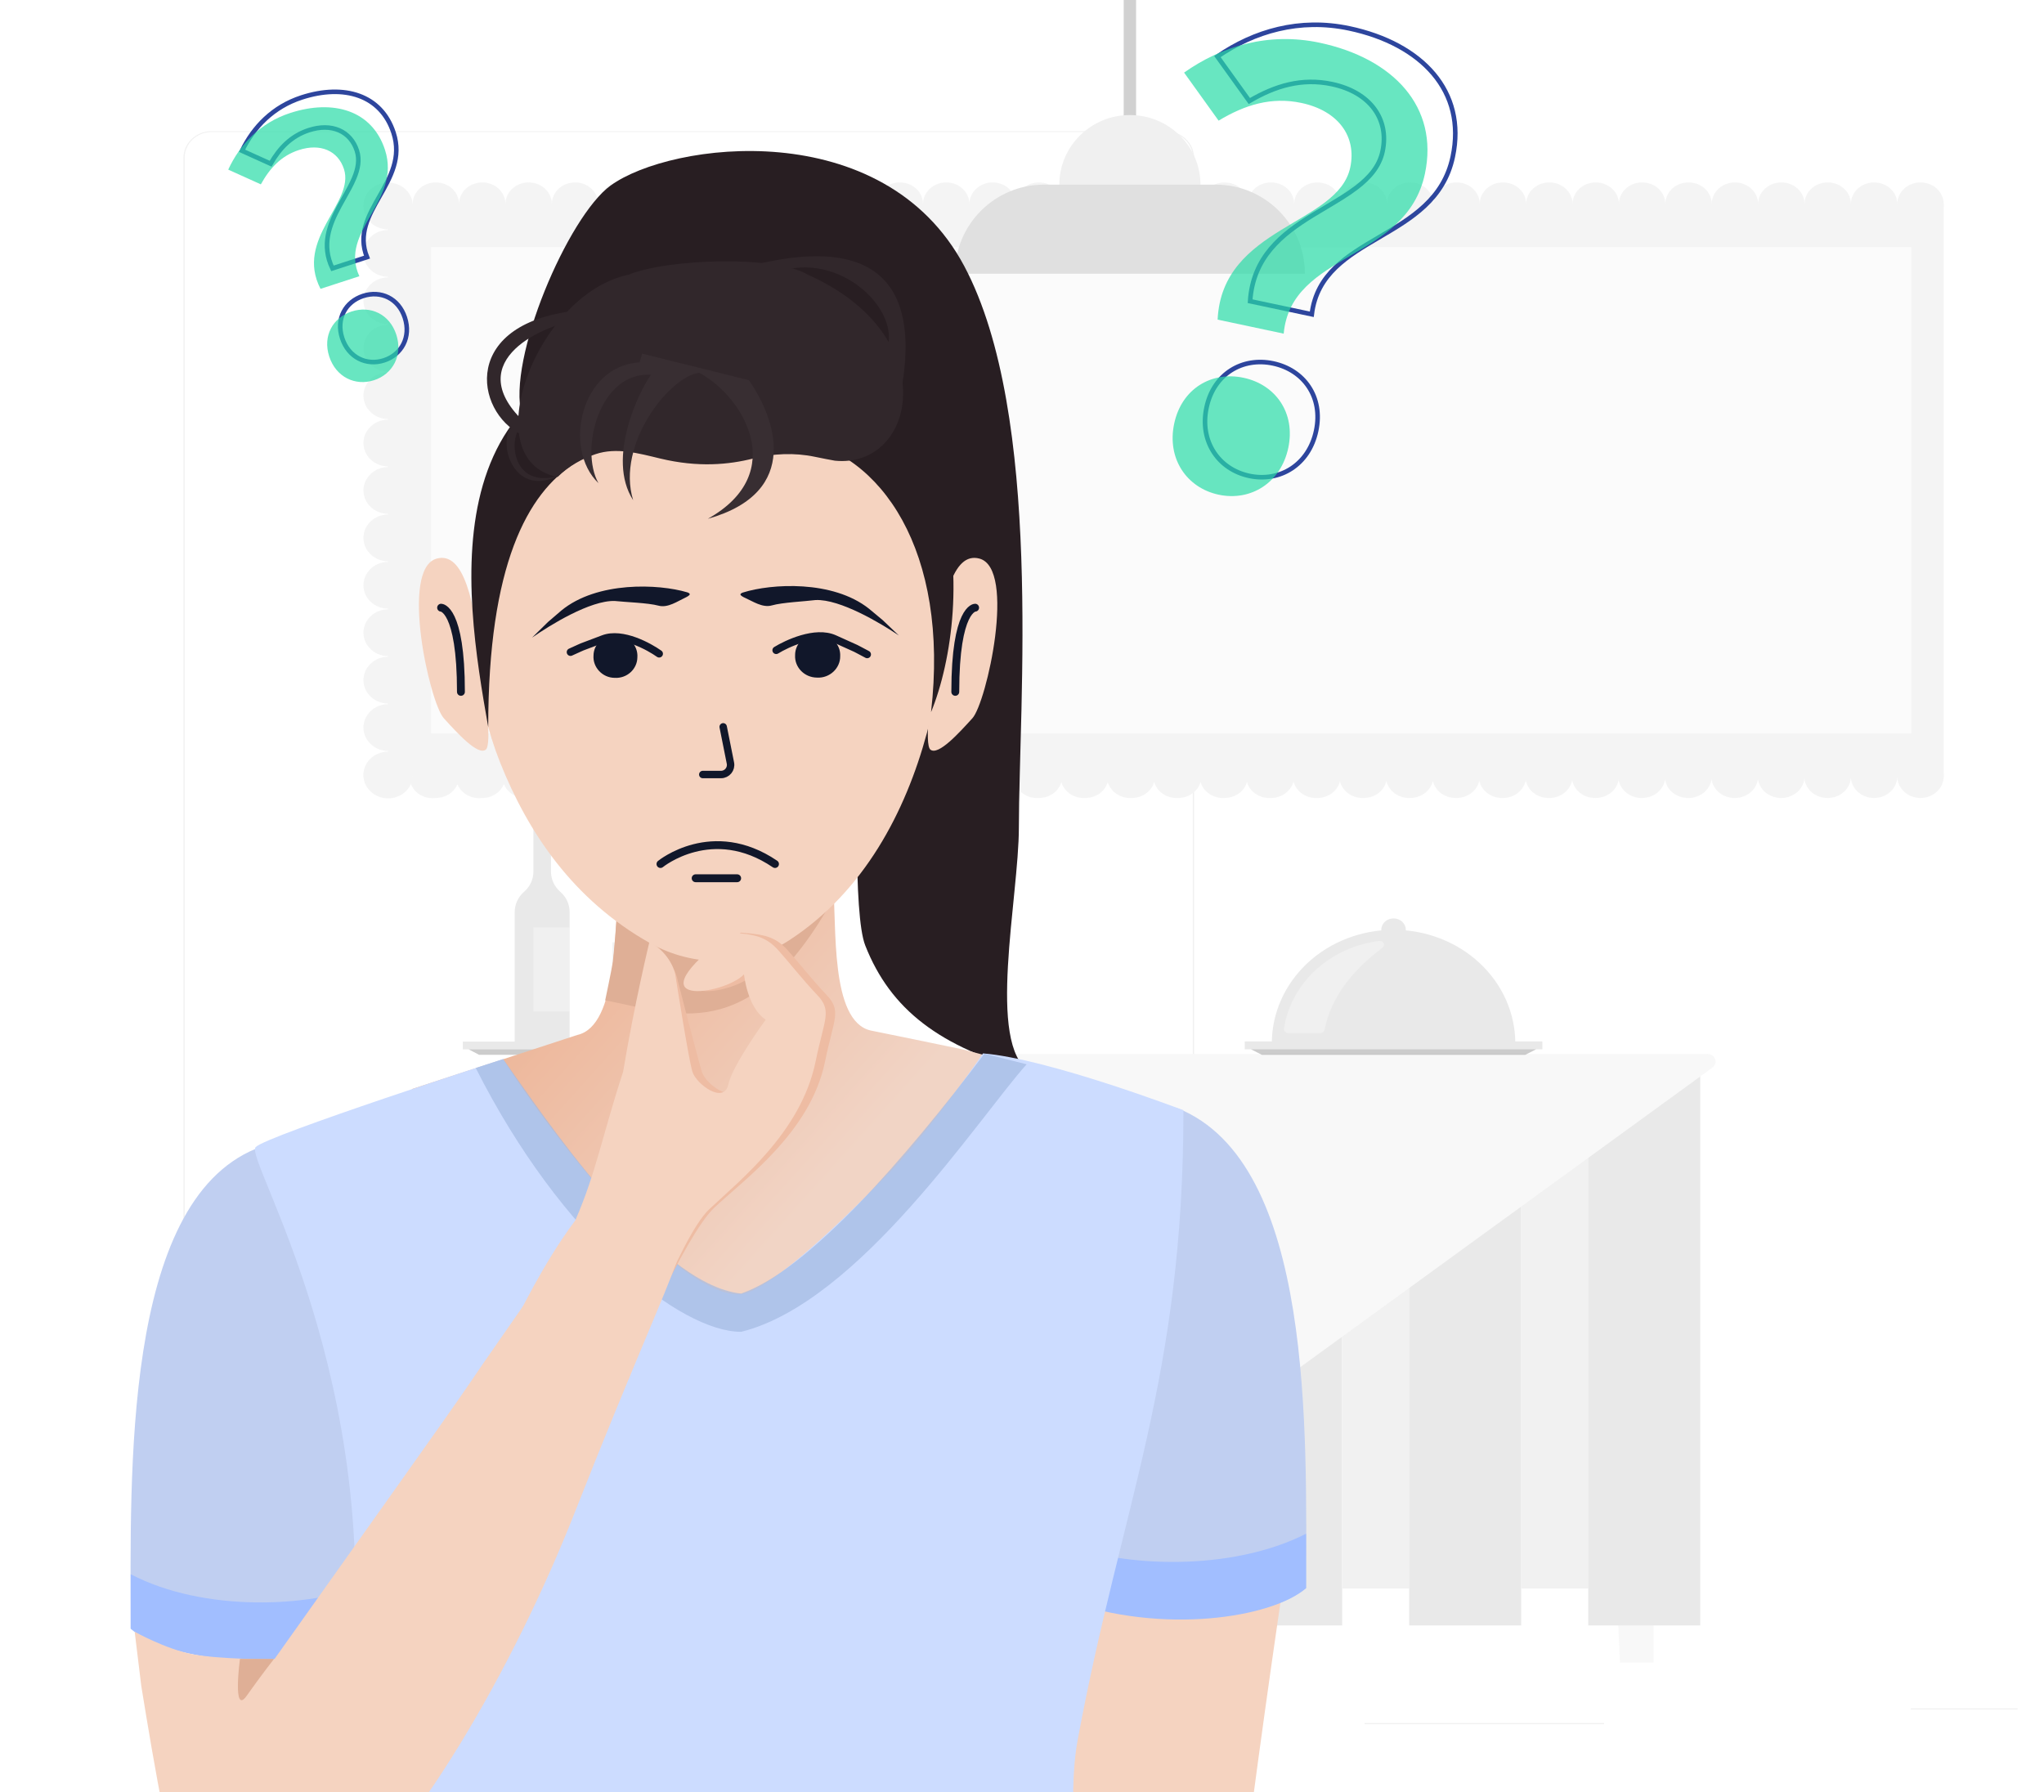 <svg width="130" height="114" viewBox="0 0 130 114" fill="none" xmlns="http://www.w3.org/2000/svg">
<rect x="0" y="0" width="130" height="114" fill="#808080" stroke="none"/>
<g clip-path="url(#clip0_2087_31832)">
<rect width="130" height="114" fill="white"/>
<g opacity="0.7">
<path d="M26.557 108.588H19.984V108.662H26.557V108.588Z" fill="#EBEBEB"/>
<path d="M61.053 107.781H53.449V107.856H61.053V107.781Z" fill="#EBEBEB"/>
<path d="M43.034 109.559H37.002V109.633H43.034V109.559Z" fill="#EBEBEB"/>
<path d="M128.32 108.661H121.521V108.736H128.32V108.661Z" fill="#EBEBEB"/>
<path d="M102.018 109.597H86.789V109.671H102.018V109.597Z" fill="#EBEBEB"/>
<path d="M74.15 92.484H13.459C12.983 92.483 12.527 92.304 12.191 91.985C11.856 91.667 11.667 91.235 11.667 90.785V10.024C11.671 9.576 11.862 9.149 12.197 8.833C12.533 8.518 12.986 8.341 13.459 8.34H74.15C74.626 8.34 75.082 8.519 75.419 8.837C75.755 9.156 75.945 9.588 75.945 10.039V90.785C75.945 91.236 75.755 91.668 75.419 91.986C75.082 92.305 74.626 92.484 74.15 92.484ZM13.459 8.399C13.004 8.4 12.568 8.572 12.247 8.876C11.926 9.181 11.746 9.594 11.746 10.024V90.785C11.746 91.215 11.926 91.628 12.247 91.933C12.568 92.237 13.004 92.409 13.459 92.41H74.15C74.605 92.409 75.041 92.237 75.362 91.933C75.684 91.628 75.865 91.216 75.866 90.785V10.024C75.865 9.593 75.684 9.181 75.362 8.876C75.041 8.572 74.605 8.4 74.15 8.399H13.459Z" fill="#EBEBEB"/>
<path d="M50.823 69.392H47.051V105.754H49.185L50.823 69.392Z" fill="#F5F5F5"/>
<path d="M101.395 69.392H105.163V105.754H103.029L101.395 69.392Z" fill="#F5F5F5"/>
<path d="M51.199 67.515H44.073V103.389H51.199V67.515Z" fill="#E0E0E0"/>
<path d="M55.464 67.515H51.202V101.041H55.464V67.515Z" fill="#EBEBEB"/>
<path d="M62.587 67.515H55.461V103.389H62.587V67.515Z" fill="#E0E0E0"/>
<path d="M66.851 67.515H62.589V101.041H66.851V67.515Z" fill="#EBEBEB"/>
<path d="M73.974 67.515H66.849V103.389H73.974V67.515Z" fill="#E0E0E0"/>
<path d="M78.239 67.515H73.977V101.041H78.239V67.515Z" fill="#EBEBEB"/>
<path d="M85.362 67.515H78.236V103.389H85.362V67.515Z" fill="#E0E0E0"/>
<path d="M89.627 67.515H85.365V101.041H89.627V67.515Z" fill="#EBEBEB"/>
<path d="M96.749 67.515H89.623V103.389H96.749V67.515Z" fill="#E0E0E0"/>
<path d="M101.014 67.515H96.752V101.041H101.014V67.515Z" fill="#EBEBEB"/>
<path d="M108.137 67.515H101.012V103.389H108.137V67.515Z" fill="#E0E0E0"/>
<path d="M76.419 91.524L108.907 67.911C108.993 67.849 109.056 67.764 109.088 67.666C109.119 67.569 109.117 67.464 109.083 67.367C109.048 67.271 108.982 67.187 108.894 67.128C108.806 67.069 108.7 67.038 108.593 67.039H43.617C43.509 67.038 43.404 67.069 43.316 67.128C43.228 67.187 43.162 67.271 43.127 67.367C43.092 67.464 43.09 67.569 43.122 67.666C43.154 67.764 43.217 67.849 43.303 67.911L75.791 91.524C75.881 91.589 75.991 91.625 76.105 91.625C76.219 91.625 76.329 91.589 76.419 91.524Z" fill="#F5F5F5"/>
<path d="M123.62 12.977H24.664V49.398H123.62V12.977Z" fill="#F0F0F0"/>
<path d="M120.67 49.39C120.67 49.027 120.825 48.679 121.102 48.423C121.379 48.167 121.754 48.023 122.145 48.023C122.537 48.023 122.912 48.167 123.188 48.423C123.465 48.679 123.621 49.027 123.621 49.39C123.621 49.753 123.465 50.101 123.188 50.357C122.912 50.614 122.537 50.758 122.145 50.758C121.754 50.758 121.379 50.614 121.102 50.357C120.825 50.101 120.67 49.753 120.67 49.39ZM117.719 49.39C117.719 49.027 117.875 48.679 118.151 48.423C118.428 48.167 118.803 48.023 119.194 48.023C119.586 48.023 119.961 48.167 120.238 48.423C120.514 48.679 120.67 49.027 120.67 49.39C120.67 49.753 120.514 50.101 120.238 50.357C119.961 50.614 119.586 50.758 119.194 50.758C119 50.758 118.808 50.724 118.628 50.655C118.448 50.587 118.285 50.486 118.147 50.359C118.01 50.232 117.901 50.081 117.826 49.915C117.752 49.748 117.713 49.57 117.713 49.39H117.719ZM114.768 49.39C114.768 49.027 114.924 48.679 115.2 48.423C115.477 48.167 115.852 48.023 116.244 48.023C116.635 48.023 117.01 48.167 117.287 48.423C117.564 48.679 117.719 49.027 117.719 49.39C117.719 49.753 117.564 50.101 117.287 50.357C117.01 50.614 116.635 50.758 116.244 50.758C116.049 50.76 115.855 50.725 115.675 50.658C115.494 50.59 115.329 50.489 115.191 50.362C115.052 50.235 114.942 50.084 114.867 49.917C114.792 49.75 114.754 49.571 114.754 49.39H114.768ZM111.818 49.39C111.818 49.027 111.973 48.679 112.25 48.423C112.526 48.167 112.902 48.023 113.293 48.023C113.684 48.023 114.06 48.167 114.336 48.423C114.613 48.679 114.768 49.027 114.768 49.39C114.768 49.753 114.613 50.101 114.336 50.357C114.06 50.614 113.684 50.758 113.293 50.758C113.097 50.76 112.903 50.727 112.722 50.659C112.541 50.592 112.376 50.491 112.236 50.364C112.097 50.237 111.987 50.085 111.911 49.918C111.836 49.751 111.797 49.571 111.797 49.39H111.818ZM108.867 49.39C108.867 49.027 109.022 48.679 109.299 48.423C109.576 48.167 109.951 48.023 110.342 48.023C110.734 48.023 111.109 48.167 111.385 48.423C111.662 48.679 111.818 49.027 111.818 49.39C111.818 49.753 111.662 50.101 111.385 50.357C111.109 50.614 110.734 50.758 110.342 50.758C110.146 50.761 109.952 50.728 109.769 50.661C109.587 50.593 109.422 50.493 109.282 50.366C109.142 50.239 109.031 50.087 108.955 49.919C108.879 49.752 108.84 49.572 108.84 49.39H108.867ZM105.916 49.39C105.916 49.027 106.072 48.679 106.348 48.423C106.625 48.167 107 48.023 107.391 48.023C107.783 48.023 108.158 48.167 108.435 48.423C108.711 48.679 108.867 49.027 108.867 49.39C108.867 49.753 108.711 50.101 108.435 50.357C108.158 50.614 107.783 50.758 107.391 50.758C107.195 50.762 107 50.729 106.817 50.662C106.634 50.596 106.468 50.495 106.327 50.368C106.187 50.241 106.075 50.089 105.999 49.92C105.923 49.753 105.884 49.572 105.884 49.39H105.916ZM102.965 49.39C102.965 49.027 103.121 48.679 103.397 48.423C103.674 48.167 104.049 48.023 104.441 48.023C104.832 48.023 105.207 48.167 105.484 48.423C105.761 48.679 105.916 49.027 105.916 49.39C105.916 49.753 105.761 50.101 105.484 50.357C105.207 50.614 104.832 50.758 104.441 50.758C104.244 50.763 104.048 50.731 103.864 50.664C103.681 50.597 103.514 50.498 103.373 50.37C103.231 50.242 103.119 50.09 103.043 49.922C102.966 49.754 102.927 49.573 102.927 49.39H102.965ZM100.015 49.39C100.015 49.027 100.17 48.679 100.447 48.423C100.723 48.167 101.099 48.023 101.49 48.023C101.881 48.023 102.257 48.167 102.533 48.423C102.81 48.679 102.965 49.027 102.965 49.39C102.965 49.753 102.81 50.101 102.533 50.357C102.257 50.614 101.881 50.758 101.49 50.758C101.293 50.763 101.096 50.732 100.912 50.666C100.728 50.599 100.56 50.499 100.418 50.372C100.276 50.244 100.164 50.092 100.087 49.923C100.01 49.755 99.97 49.573 99.97 49.39H100.015ZM97.064 49.39C97.064 49.027 97.219 48.679 97.496 48.423C97.773 48.167 98.148 48.023 98.539 48.023C98.93 48.023 99.306 48.167 99.582 48.423C99.859 48.679 100.015 49.027 100.015 49.39C100.015 49.753 99.859 50.101 99.582 50.357C99.306 50.614 98.93 50.758 98.539 50.758C98.341 50.764 98.144 50.733 97.959 50.667C97.774 50.601 97.606 50.502 97.463 50.374C97.321 50.246 97.208 50.093 97.131 49.925C97.053 49.755 97.013 49.574 97.014 49.39H97.064ZM94.113 49.39C94.113 49.027 94.269 48.679 94.545 48.423C94.822 48.167 95.197 48.023 95.588 48.023C95.98 48.023 96.355 48.167 96.632 48.423C96.908 48.679 97.064 49.027 97.064 49.39C97.064 49.753 96.908 50.101 96.632 50.357C96.355 50.614 95.98 50.758 95.588 50.758C95.39 50.765 95.192 50.735 95.006 50.67C94.82 50.604 94.65 50.505 94.507 50.377C94.364 50.249 94.249 50.096 94.172 49.926C94.094 49.757 94.054 49.574 94.054 49.39H94.113ZM91.162 49.39C91.162 49.027 91.318 48.679 91.594 48.423C91.871 48.167 92.246 48.023 92.638 48.023C93.029 48.023 93.404 48.167 93.681 48.423C93.958 48.679 94.113 49.027 94.113 49.39C94.113 49.753 93.958 50.101 93.681 50.357C93.404 50.614 93.029 50.758 92.638 50.758C92.439 50.766 92.24 50.736 92.053 50.671C91.867 50.606 91.696 50.507 91.552 50.379C91.408 50.251 91.294 50.098 91.216 49.928C91.137 49.758 91.097 49.575 91.097 49.39H91.162ZM88.212 49.39C88.212 49.027 88.367 48.679 88.644 48.423C88.92 48.167 89.296 48.023 89.687 48.023C90.078 48.023 90.454 48.167 90.73 48.423C91.007 48.679 91.162 49.027 91.162 49.39C91.162 49.753 91.007 50.101 90.73 50.357C90.454 50.614 90.078 50.758 89.687 50.758C89.487 50.767 89.288 50.738 89.1 50.673C88.913 50.608 88.742 50.509 88.598 50.381C88.453 50.253 88.338 50.099 88.259 49.929C88.181 49.759 88.141 49.575 88.141 49.39H88.212ZM85.261 49.39C85.261 49.027 85.416 48.679 85.693 48.423C85.97 48.167 86.345 48.023 86.736 48.023C87.127 48.023 87.503 48.167 87.779 48.423C88.056 48.679 88.212 49.027 88.212 49.39C88.212 49.753 88.056 50.101 87.779 50.357C87.503 50.614 87.127 50.758 86.736 50.758C86.536 50.767 86.336 50.739 86.148 50.675C85.96 50.61 85.788 50.511 85.643 50.383C85.498 50.255 85.382 50.101 85.303 49.93C85.224 49.76 85.184 49.576 85.184 49.39H85.261ZM82.31 49.39C82.31 49.027 82.466 48.679 82.742 48.423C83.019 48.167 83.394 48.023 83.785 48.023C84.177 48.023 84.552 48.167 84.829 48.423C85.105 48.679 85.261 49.027 85.261 49.39C85.261 49.753 85.105 50.101 84.829 50.357C84.552 50.614 84.177 50.758 83.785 50.758C83.585 50.769 83.383 50.741 83.195 50.677C83.005 50.614 82.833 50.514 82.686 50.386C82.54 50.258 82.424 50.104 82.344 49.932C82.265 49.761 82.224 49.577 82.225 49.39H82.31ZM79.359 49.39C79.359 49.027 79.515 48.679 79.791 48.423C80.068 48.167 80.443 48.023 80.835 48.023C81.226 48.023 81.601 48.167 81.878 48.423C82.155 48.679 82.31 49.027 82.31 49.39C82.31 49.753 82.155 50.101 81.878 50.357C81.601 50.614 81.226 50.758 80.835 50.758C80.632 50.771 80.429 50.745 80.238 50.682C80.047 50.62 79.872 50.521 79.724 50.393C79.576 50.264 79.458 50.109 79.377 49.937C79.297 49.764 79.255 49.578 79.256 49.39H79.359ZM76.409 49.39C76.409 49.027 76.564 48.679 76.841 48.423C77.117 48.167 77.493 48.023 77.884 48.023C78.275 48.023 78.65 48.167 78.927 48.423C79.204 48.679 79.359 49.027 79.359 49.39C79.359 49.753 79.204 50.101 78.927 50.357C78.65 50.614 78.275 50.758 77.884 50.758C77.682 50.771 77.479 50.745 77.287 50.682C77.096 50.62 76.921 50.521 76.773 50.393C76.625 50.264 76.507 50.109 76.427 49.937C76.346 49.764 76.305 49.578 76.305 49.39H76.409ZM73.458 49.39C73.458 49.027 73.613 48.679 73.89 48.423C74.167 48.167 74.542 48.023 74.933 48.023C75.324 48.023 75.7 48.167 75.976 48.423C76.253 48.679 76.409 49.027 76.409 49.39C76.409 49.753 76.253 50.101 75.976 50.357C75.7 50.614 75.324 50.758 74.933 50.758C74.731 50.771 74.528 50.745 74.337 50.682C74.146 50.62 73.971 50.521 73.823 50.393C73.674 50.264 73.556 50.109 73.476 49.937C73.395 49.764 73.354 49.578 73.355 49.39H73.458ZM70.507 49.39C70.507 49.027 70.662 48.679 70.939 48.423C71.216 48.167 71.591 48.023 71.982 48.023C72.374 48.023 72.749 48.167 73.026 48.423C73.302 48.679 73.458 49.027 73.458 49.39C73.458 49.753 73.302 50.101 73.026 50.357C72.749 50.614 72.374 50.758 71.982 50.758C71.78 50.771 71.577 50.745 71.386 50.682C71.195 50.62 71.02 50.521 70.872 50.393C70.724 50.264 70.606 50.109 70.525 49.937C70.445 49.764 70.403 49.578 70.404 49.39H70.507ZM67.556 49.39C67.556 49.027 67.712 48.679 67.988 48.423C68.265 48.167 68.64 48.023 69.032 48.023C69.423 48.023 69.798 48.167 70.075 48.423C70.352 48.679 70.507 49.027 70.507 49.39C70.507 49.753 70.352 50.101 70.075 50.357C69.798 50.614 69.423 50.758 69.032 50.758C68.829 50.771 68.626 50.745 68.435 50.682C68.244 50.62 68.069 50.521 67.921 50.393C67.773 50.264 67.655 50.109 67.574 49.937C67.494 49.764 67.453 49.578 67.453 49.39H67.556ZM64.606 49.39C64.606 49.027 64.761 48.679 65.038 48.423C65.314 48.167 65.69 48.023 66.081 48.023C66.472 48.023 66.847 48.167 67.124 48.423C67.401 48.679 67.556 49.027 67.556 49.39C67.556 49.753 67.401 50.101 67.124 50.357C66.847 50.614 66.472 50.758 66.081 50.758C65.877 50.773 65.672 50.749 65.479 50.688C65.286 50.626 65.109 50.528 64.959 50.399C64.808 50.27 64.689 50.114 64.607 49.941C64.526 49.767 64.484 49.58 64.484 49.39H64.606ZM61.655 49.39C61.655 49.027 61.81 48.679 62.087 48.423C62.364 48.167 62.739 48.023 63.13 48.023C63.521 48.023 63.897 48.167 64.173 48.423C64.45 48.679 64.606 49.027 64.606 49.39C64.606 49.753 64.45 50.101 64.173 50.357C63.897 50.614 63.521 50.758 63.13 50.758C62.926 50.775 62.72 50.752 62.526 50.69C62.331 50.629 62.153 50.531 62.002 50.402C61.851 50.274 61.73 50.117 61.648 49.943C61.566 49.769 61.524 49.58 61.525 49.39H61.655ZM58.704 49.39C58.704 49.027 58.859 48.679 59.136 48.423C59.413 48.167 59.788 48.023 60.179 48.023C60.571 48.023 60.946 48.167 61.223 48.423C61.499 48.679 61.655 49.027 61.655 49.39C61.655 49.753 61.499 50.101 61.223 50.357C60.946 50.614 60.571 50.758 60.179 50.758C59.974 50.775 59.768 50.753 59.573 50.692C59.378 50.631 59.199 50.533 59.047 50.404C58.895 50.276 58.775 50.119 58.692 49.944C58.609 49.77 58.567 49.581 58.568 49.39H58.704ZM55.753 49.39C55.753 49.027 55.909 48.679 56.185 48.423C56.462 48.167 56.837 48.023 57.229 48.023C57.62 48.023 57.995 48.167 58.272 48.423C58.549 48.679 58.704 49.027 58.704 49.39C58.704 49.753 58.549 50.101 58.272 50.357C57.995 50.614 57.62 50.758 57.229 50.758C57.023 50.776 56.816 50.754 56.62 50.694C56.425 50.633 56.245 50.536 56.093 50.407C55.94 50.278 55.819 50.121 55.736 49.946C55.653 49.771 55.611 49.581 55.612 49.39H55.753ZM52.803 49.39C52.803 49.027 52.958 48.679 53.235 48.423C53.511 48.167 53.887 48.023 54.278 48.023C54.669 48.023 55.044 48.167 55.321 48.423C55.598 48.679 55.753 49.027 55.753 49.39C55.753 49.753 55.598 50.101 55.321 50.357C55.044 50.614 54.669 50.758 54.278 50.758C54.072 50.777 53.864 50.756 53.668 50.696C53.471 50.636 53.291 50.538 53.138 50.409C52.985 50.28 52.863 50.123 52.78 49.947C52.696 49.772 52.654 49.582 52.655 49.39H52.803ZM49.852 49.39C49.852 49.027 50.007 48.679 50.284 48.423C50.56 48.167 50.936 48.023 51.327 48.023C51.718 48.023 52.094 48.167 52.37 48.423C52.647 48.679 52.803 49.027 52.803 49.39C52.803 49.753 52.647 50.101 52.37 50.357C52.094 50.614 51.718 50.758 51.327 50.758C51.121 50.778 50.912 50.757 50.715 50.697C50.518 50.638 50.337 50.54 50.183 50.411C50.029 50.282 49.907 50.124 49.823 49.949C49.74 49.773 49.697 49.582 49.698 49.39H49.852ZM46.901 49.39C46.901 49.027 47.056 48.679 47.333 48.423C47.61 48.167 47.985 48.023 48.376 48.023C48.768 48.023 49.143 48.167 49.42 48.423C49.696 48.679 49.852 49.027 49.852 49.39C49.852 49.753 49.696 50.101 49.42 50.357C49.143 50.614 48.768 50.758 48.376 50.758C48.17 50.779 47.961 50.759 47.763 50.699C47.565 50.64 47.383 50.542 47.228 50.413C47.074 50.284 46.951 50.126 46.867 49.95C46.783 49.774 46.74 49.583 46.742 49.39H46.901ZM43.95 49.39C43.95 49.027 44.106 48.679 44.382 48.423C44.659 48.167 45.034 48.023 45.426 48.023C45.817 48.023 46.192 48.167 46.469 48.423C46.745 48.679 46.901 49.027 46.901 49.39C46.901 49.753 46.745 50.101 46.469 50.357C46.192 50.614 45.817 50.758 45.426 50.758C45.218 50.78 45.008 50.761 44.809 50.702C44.61 50.643 44.427 50.546 44.272 50.417C44.117 50.288 43.992 50.129 43.908 49.952C43.824 49.775 43.781 49.584 43.782 49.39H43.95ZM40.999 49.39C40.999 49.027 41.155 48.679 41.432 48.423C41.708 48.167 42.084 48.023 42.475 48.023C42.866 48.023 43.241 48.167 43.518 48.423C43.795 48.679 43.95 49.027 43.95 49.39C43.95 49.753 43.795 50.101 43.518 50.357C43.241 50.614 42.866 50.758 42.475 50.758C42.267 50.781 42.056 50.762 41.857 50.704C41.657 50.645 41.473 50.548 41.317 50.419C41.161 50.29 41.037 50.131 40.952 49.954C40.867 49.776 40.824 49.584 40.825 49.39H40.999ZM38.049 49.39C38.049 49.027 38.204 48.679 38.481 48.423C38.758 48.167 39.133 48.023 39.524 48.023C39.915 48.023 40.291 48.167 40.567 48.423C40.844 48.679 40.999 49.027 40.999 49.39C40.999 49.753 40.844 50.101 40.567 50.357C40.291 50.614 39.915 50.758 39.524 50.758C39.316 50.782 39.104 50.764 38.904 50.706C38.704 50.648 38.519 50.551 38.362 50.421C38.206 50.292 38.081 50.133 37.995 49.955C37.91 49.777 37.867 49.585 37.869 49.39H38.049ZM35.098 49.39C35.098 49.027 35.253 48.679 35.53 48.423C35.807 48.167 36.182 48.023 36.573 48.023C36.965 48.023 37.34 48.167 37.617 48.423C37.893 48.679 38.049 49.027 38.049 49.39C38.049 49.753 37.893 50.101 37.617 50.357C37.34 50.614 36.965 50.758 36.573 50.758C36.365 50.782 36.153 50.765 35.952 50.708C35.751 50.65 35.565 50.553 35.408 50.424C35.25 50.294 35.125 50.135 35.039 49.957C34.954 49.778 34.91 49.585 34.912 49.39H35.098ZM32.147 49.39C32.147 49.027 32.303 48.679 32.579 48.423C32.856 48.167 33.231 48.023 33.623 48.023C34.014 48.023 34.389 48.167 34.666 48.423C34.943 48.679 35.098 49.027 35.098 49.39C35.098 49.753 34.943 50.101 34.666 50.357C34.389 50.614 34.014 50.758 33.623 50.758C33.413 50.783 33.201 50.767 32.999 50.709C32.797 50.652 32.611 50.556 32.453 50.426C32.295 50.296 32.169 50.137 32.083 49.958C31.997 49.779 31.954 49.586 31.955 49.39H32.147ZM29.196 49.39C29.196 49.027 29.352 48.679 29.629 48.423C29.905 48.167 30.28 48.023 30.672 48.023C31.063 48.023 31.438 48.167 31.715 48.423C31.992 48.679 32.147 49.027 32.147 49.39C32.147 49.753 31.992 50.101 31.715 50.357C31.438 50.614 31.063 50.758 30.672 50.758C30.462 50.785 30.248 50.769 30.045 50.712C29.843 50.656 29.655 50.559 29.496 50.429C29.337 50.3 29.21 50.14 29.124 49.96C29.038 49.781 28.994 49.587 28.996 49.39H29.196ZM26.246 49.39C26.246 49.027 26.401 48.679 26.678 48.423C26.954 48.167 27.33 48.023 27.721 48.023C28.112 48.023 28.488 48.167 28.764 48.423C29.041 48.679 29.196 49.027 29.196 49.39C29.196 49.753 29.041 50.101 28.764 50.357C28.488 50.614 28.112 50.758 27.721 50.758C27.511 50.785 27.296 50.77 27.093 50.714C26.889 50.658 26.701 50.562 26.541 50.432C26.382 50.302 26.254 50.142 26.168 49.962C26.081 49.782 26.037 49.587 26.039 49.39H26.246Z" fill="#F0F0F0"/>
<path d="M24.687 50.782C24.581 50.783 24.476 50.773 24.372 50.752C24.272 50.734 24.174 50.706 24.08 50.669C23.985 50.63 23.894 50.585 23.807 50.532C23.592 50.396 23.416 50.212 23.295 49.997C23.173 49.781 23.109 49.54 23.109 49.296C23.109 49.051 23.173 48.811 23.295 48.595C23.416 48.38 23.592 48.196 23.807 48.059C23.893 48.006 23.985 47.96 24.08 47.923C24.174 47.884 24.272 47.855 24.372 47.836C24.588 47.795 24.81 47.797 25.024 47.842C25.238 47.886 25.441 47.973 25.617 48.096C25.794 48.22 25.942 48.377 26.05 48.557C26.159 48.738 26.227 48.938 26.249 49.145C26.271 49.352 26.247 49.56 26.178 49.758C26.11 49.956 25.999 50.137 25.852 50.291C25.704 50.446 25.525 50.569 25.324 50.654C25.123 50.738 24.906 50.782 24.687 50.782Z" fill="#F0F0F0"/>
<path d="M23.114 46.278C23.114 45.884 23.28 45.505 23.575 45.226C23.869 44.947 24.269 44.791 24.686 44.791C25.103 44.791 25.502 44.947 25.797 45.226C26.092 45.505 26.257 45.884 26.257 46.278C26.257 46.673 26.092 47.051 25.797 47.33C25.502 47.609 25.103 47.766 24.686 47.766C24.269 47.766 23.869 47.609 23.575 47.33C23.28 47.051 23.114 46.673 23.114 46.278ZM23.114 43.261C23.114 42.867 23.28 42.488 23.575 42.209C23.869 41.93 24.269 41.773 24.686 41.773C25.103 41.773 25.502 41.93 25.797 42.209C26.092 42.488 26.257 42.867 26.257 43.261C26.257 43.656 26.092 44.034 25.797 44.313C25.502 44.592 25.103 44.749 24.686 44.749C24.269 44.749 23.869 44.592 23.575 44.313C23.28 44.034 23.114 43.656 23.114 43.261ZM23.114 40.244C23.114 39.849 23.28 39.471 23.575 39.192C23.869 38.913 24.269 38.756 24.686 38.756C25.103 38.756 25.502 38.913 25.797 39.192C26.092 39.471 26.257 39.849 26.257 40.244C26.257 40.639 26.092 41.017 25.797 41.296C25.502 41.575 25.103 41.732 24.686 41.732C24.269 41.732 23.869 41.575 23.575 41.296C23.28 41.017 23.114 40.639 23.114 40.244ZM23.114 37.227C23.114 36.833 23.28 36.454 23.575 36.175C23.869 35.896 24.269 35.739 24.686 35.739C25.103 35.739 25.502 35.896 25.797 36.175C26.092 36.454 26.257 36.833 26.257 37.227C26.257 37.622 26.092 38 25.797 38.279C25.502 38.558 25.103 38.715 24.686 38.715C24.48 38.715 24.275 38.676 24.084 38.602C23.894 38.527 23.721 38.417 23.575 38.279C23.429 38.141 23.313 37.977 23.234 37.796C23.155 37.616 23.114 37.422 23.114 37.227ZM23.114 34.213C23.114 33.818 23.28 33.44 23.575 33.161C23.869 32.882 24.269 32.725 24.686 32.725C25.103 32.725 25.502 32.882 25.797 33.161C26.092 33.44 26.257 33.818 26.257 34.213C26.257 34.608 26.092 34.986 25.797 35.265C25.502 35.544 25.103 35.701 24.686 35.701C24.271 35.701 23.873 35.546 23.579 35.269C23.285 34.993 23.118 34.617 23.114 34.225V34.213ZM23.114 31.196C23.114 30.801 23.28 30.423 23.575 30.144C23.869 29.865 24.269 29.708 24.686 29.708C25.103 29.708 25.502 29.865 25.797 30.144C26.092 30.423 26.257 30.801 26.257 31.196C26.257 31.59 26.092 31.969 25.797 32.248C25.502 32.527 25.103 32.684 24.686 32.684C24.48 32.684 24.275 32.645 24.084 32.57C23.894 32.496 23.721 32.386 23.575 32.248C23.429 32.11 23.313 31.946 23.234 31.765C23.155 31.585 23.114 31.391 23.114 31.196ZM23.114 28.179C23.114 27.784 23.28 27.406 23.575 27.127C23.869 26.848 24.269 26.691 24.686 26.691C25.103 26.691 25.502 26.848 25.797 27.127C26.092 27.406 26.257 27.784 26.257 28.179C26.257 28.573 26.092 28.952 25.797 29.231C25.502 29.51 25.103 29.666 24.686 29.666C24.48 29.666 24.275 29.628 24.084 29.553C23.894 29.479 23.721 29.369 23.575 29.231C23.429 29.093 23.313 28.929 23.234 28.748C23.155 28.568 23.114 28.374 23.114 28.179ZM23.114 25.165C23.114 24.77 23.28 24.392 23.575 24.113C23.869 23.834 24.269 23.677 24.686 23.677C25.103 23.677 25.502 23.834 25.797 24.113C26.092 24.392 26.257 24.77 26.257 25.165C26.257 25.559 26.092 25.938 25.797 26.217C25.502 26.496 25.103 26.652 24.686 26.652C24.48 26.652 24.275 26.614 24.084 26.539C23.894 26.465 23.721 26.355 23.575 26.217C23.429 26.079 23.313 25.915 23.234 25.734C23.155 25.554 23.114 25.36 23.114 25.165ZM23.114 22.148C23.114 21.753 23.28 21.375 23.575 21.096C23.869 20.817 24.269 20.66 24.686 20.66C25.103 20.66 25.502 20.817 25.797 21.096C26.092 21.375 26.257 21.753 26.257 22.148C26.257 22.542 26.092 22.921 25.797 23.2C25.502 23.479 25.103 23.635 24.686 23.635C24.48 23.635 24.275 23.597 24.084 23.522C23.894 23.447 23.721 23.338 23.575 23.2C23.429 23.061 23.313 22.898 23.234 22.717C23.155 22.537 23.114 22.343 23.114 22.148ZM23.114 19.131C23.114 18.736 23.28 18.358 23.575 18.079C23.869 17.8 24.269 17.643 24.686 17.643C25.103 17.643 25.502 17.8 25.797 18.079C26.092 18.358 26.257 18.736 26.257 19.131C26.257 19.525 26.092 19.904 25.797 20.183C25.502 20.462 25.103 20.618 24.686 20.618C24.48 20.618 24.275 20.58 24.084 20.505C23.894 20.43 23.721 20.321 23.575 20.183C23.429 20.044 23.313 19.881 23.234 19.7C23.155 19.52 23.114 19.326 23.114 19.131ZM23.114 16.117C23.114 15.722 23.28 15.344 23.575 15.065C23.869 14.786 24.269 14.629 24.686 14.629C25.103 14.629 25.502 14.786 25.797 15.065C26.092 15.344 26.257 15.722 26.257 16.117C26.257 16.511 26.092 16.89 25.797 17.169C25.502 17.448 25.103 17.604 24.686 17.604C24.48 17.604 24.275 17.566 24.084 17.491C23.894 17.416 23.721 17.307 23.575 17.169C23.429 17.03 23.313 16.866 23.234 16.686C23.155 16.505 23.114 16.312 23.114 16.117Z" fill="#F0F0F0"/>
<path d="M24.685 14.591C24.58 14.592 24.474 14.582 24.371 14.561C24.271 14.543 24.173 14.515 24.079 14.478C23.984 14.44 23.892 14.394 23.805 14.341C23.719 14.286 23.639 14.223 23.566 14.154C23.493 14.085 23.428 14.009 23.372 13.928C23.315 13.847 23.267 13.761 23.227 13.672C23.188 13.582 23.159 13.49 23.139 13.395C23.117 13.297 23.106 13.197 23.108 13.097C23.108 12.703 23.273 12.325 23.566 12.044C23.64 11.976 23.72 11.915 23.805 11.86C23.892 11.807 23.984 11.761 24.079 11.723C24.173 11.686 24.271 11.658 24.371 11.639C24.599 11.595 24.835 11.6 25.062 11.653C25.288 11.705 25.499 11.805 25.679 11.945C25.86 12.084 26.005 12.26 26.105 12.46C26.205 12.659 26.257 12.877 26.257 13.097C26.258 13.197 26.247 13.297 26.226 13.395C26.206 13.49 26.176 13.582 26.137 13.672C26.098 13.761 26.049 13.847 25.993 13.928C25.937 14.009 25.871 14.085 25.798 14.154C25.652 14.292 25.479 14.402 25.288 14.477C25.097 14.552 24.892 14.591 24.685 14.591Z" fill="#F0F0F0"/>
<path d="M120.67 12.969C120.67 12.607 120.825 12.259 121.102 12.002C121.379 11.746 121.754 11.602 122.145 11.602C122.537 11.602 122.912 11.746 123.188 12.002C123.465 12.259 123.621 12.607 123.621 12.969C123.621 13.332 123.465 13.68 123.188 13.936C122.912 14.193 122.537 14.337 122.145 14.337C121.754 14.337 121.379 14.193 121.102 13.936C120.825 13.68 120.67 13.332 120.67 12.969ZM117.719 12.969C117.719 12.607 117.875 12.259 118.151 12.002C118.428 11.746 118.803 11.602 119.194 11.602C119.586 11.602 119.961 11.746 120.238 12.002C120.514 12.259 120.67 12.607 120.67 12.969C120.67 13.332 120.514 13.68 120.238 13.936C119.961 14.193 119.586 14.337 119.194 14.337C119 14.338 118.807 14.303 118.627 14.235C118.447 14.167 118.283 14.066 118.146 13.939C118.008 13.812 117.898 13.661 117.823 13.495C117.749 13.328 117.71 13.149 117.71 12.969H117.719ZM114.768 12.969C114.768 12.607 114.924 12.259 115.2 12.002C115.477 11.746 115.852 11.602 116.244 11.602C116.635 11.602 117.01 11.746 117.287 12.002C117.564 12.259 117.719 12.607 117.719 12.969C117.719 13.332 117.564 13.68 117.287 13.936C117.01 14.193 116.635 14.337 116.244 14.337C116.049 14.339 115.855 14.305 115.675 14.237C115.494 14.169 115.329 14.068 115.191 13.941C115.052 13.814 114.942 13.663 114.867 13.496C114.792 13.329 114.754 13.15 114.754 12.969H114.768ZM111.818 12.969C111.818 12.607 111.973 12.259 112.25 12.002C112.526 11.746 112.902 11.602 113.293 11.602C113.684 11.602 114.06 11.746 114.336 12.002C114.613 12.259 114.768 12.607 114.768 12.969C114.768 13.332 114.613 13.68 114.336 13.936C114.06 14.193 113.684 14.337 113.293 14.337C113.097 14.339 112.903 14.306 112.722 14.238C112.541 14.171 112.376 14.07 112.236 13.943C112.097 13.816 111.987 13.664 111.911 13.497C111.836 13.33 111.797 13.15 111.797 12.969H111.818ZM108.867 12.969C108.867 12.607 109.022 12.259 109.299 12.002C109.576 11.746 109.951 11.602 110.342 11.602C110.734 11.602 111.109 11.746 111.385 12.002C111.662 12.259 111.818 12.607 111.818 12.969C111.818 13.332 111.662 13.68 111.385 13.936C111.109 14.193 110.734 14.337 110.342 14.337C110.146 14.34 109.952 14.307 109.769 14.24C109.587 14.173 109.422 14.072 109.282 13.945C109.142 13.818 109.031 13.666 108.955 13.498C108.879 13.331 108.84 13.151 108.84 12.969H108.867ZM105.916 12.969C105.916 12.607 106.072 12.259 106.348 12.002C106.625 11.746 107 11.602 107.391 11.602C107.783 11.602 108.158 11.746 108.435 12.002C108.711 12.259 108.867 12.607 108.867 12.969C108.867 13.332 108.711 13.68 108.435 13.936C108.158 14.193 107.783 14.337 107.391 14.337C107.195 14.341 107 14.309 106.817 14.242C106.634 14.175 106.468 14.075 106.327 13.947C106.187 13.82 106.075 13.668 105.999 13.5C105.923 13.332 105.884 13.151 105.884 12.969H105.916ZM102.965 12.969C102.965 12.607 103.121 12.259 103.397 12.002C103.674 11.746 104.049 11.602 104.441 11.602C104.832 11.602 105.207 11.746 105.484 12.002C105.761 12.259 105.916 12.607 105.916 12.969C105.916 13.332 105.761 13.68 105.484 13.936C105.207 14.193 104.832 14.337 104.441 14.337C104.244 14.342 104.048 14.31 103.864 14.243C103.681 14.177 103.514 14.077 103.373 13.949C103.231 13.822 103.119 13.669 103.043 13.501C102.966 13.333 102.927 13.152 102.927 12.969H102.965ZM100.015 12.969C100.015 12.607 100.17 12.259 100.447 12.002C100.723 11.746 101.099 11.602 101.49 11.602C101.881 11.602 102.257 11.746 102.533 12.002C102.81 12.259 102.965 12.607 102.965 12.969C102.965 13.332 102.81 13.68 102.533 13.936C102.257 14.193 101.881 14.337 101.49 14.337C101.293 14.342 101.096 14.311 100.912 14.245C100.728 14.178 100.56 14.079 100.418 13.951C100.276 13.823 100.164 13.671 100.087 13.502C100.01 13.334 99.97 13.152 99.97 12.969H100.015ZM97.064 12.969C97.064 12.607 97.219 12.259 97.496 12.002C97.773 11.746 98.148 11.602 98.539 11.602C98.93 11.602 99.306 11.746 99.582 12.002C99.859 12.259 100.015 12.607 100.015 12.969C100.015 13.332 99.859 13.68 99.582 13.936C99.306 14.193 98.93 14.337 98.539 14.337C98.341 14.344 98.143 14.313 97.958 14.247C97.773 14.181 97.604 14.082 97.461 13.954C97.319 13.826 97.205 13.673 97.128 13.504C97.05 13.335 97.011 13.153 97.011 12.969H97.064ZM94.113 12.969C94.113 12.607 94.269 12.259 94.545 12.002C94.822 11.746 95.197 11.602 95.588 11.602C95.98 11.602 96.355 11.746 96.632 12.002C96.908 12.259 97.064 12.607 97.064 12.969C97.064 13.332 96.908 13.68 96.632 13.936C96.355 14.193 95.98 14.337 95.588 14.337C95.39 14.344 95.192 14.314 95.006 14.249C94.82 14.184 94.65 14.084 94.507 13.956C94.364 13.828 94.249 13.675 94.172 13.505C94.094 13.336 94.054 13.153 94.054 12.969H94.113ZM91.162 12.969C91.162 12.607 91.318 12.259 91.594 12.002C91.871 11.746 92.246 11.602 92.638 11.602C93.029 11.602 93.404 11.746 93.681 12.002C93.958 12.259 94.113 12.607 94.113 12.969C94.113 13.332 93.958 13.68 93.681 13.936C93.404 14.193 93.029 14.337 92.638 14.337C92.439 14.345 92.24 14.316 92.053 14.251C91.867 14.185 91.696 14.086 91.552 13.958C91.408 13.83 91.294 13.677 91.216 13.507C91.137 13.337 91.097 13.154 91.097 12.969H91.162ZM88.212 12.969C88.212 12.607 88.367 12.259 88.644 12.002C88.92 11.746 89.296 11.602 89.687 11.602C90.078 11.602 90.454 11.746 90.73 12.002C91.007 12.259 91.162 12.607 91.162 12.969C91.162 13.332 91.007 13.68 90.73 13.936C90.454 14.193 90.078 14.337 89.687 14.337C89.487 14.346 89.288 14.317 89.1 14.252C88.913 14.188 88.742 14.088 88.598 13.96C88.453 13.832 88.338 13.679 88.259 13.508C88.181 13.338 88.141 13.155 88.141 12.969H88.212ZM85.261 12.969C85.261 12.607 85.416 12.259 85.693 12.002C85.97 11.746 86.345 11.602 86.736 11.602C87.127 11.602 87.503 11.746 87.779 12.002C88.056 12.259 88.212 12.607 88.212 12.969C88.212 13.332 88.056 13.68 87.779 13.936C87.503 14.193 87.127 14.337 86.736 14.337C86.536 14.347 86.336 14.318 86.148 14.254C85.96 14.19 85.788 14.09 85.643 13.962C85.498 13.834 85.382 13.68 85.303 13.51C85.224 13.339 85.184 13.155 85.184 12.969H85.261ZM82.31 12.969C82.31 12.607 82.466 12.259 82.742 12.002C83.019 11.746 83.394 11.602 83.785 11.602C84.177 11.602 84.552 11.746 84.829 12.002C85.105 12.259 85.261 12.607 85.261 12.969C85.261 13.332 85.105 13.68 84.829 13.936C84.552 14.193 84.177 14.337 83.785 14.337C83.585 14.347 83.384 14.32 83.195 14.256C83.007 14.191 82.834 14.092 82.688 13.964C82.543 13.836 82.426 13.682 82.347 13.511C82.268 13.34 82.227 13.155 82.227 12.969H82.31ZM79.359 12.969C79.359 12.607 79.515 12.259 79.791 12.002C80.068 11.746 80.443 11.602 80.835 11.602C81.226 11.602 81.601 11.746 81.878 12.002C82.155 12.259 82.31 12.607 82.31 12.969C82.31 13.332 82.155 13.68 81.878 13.936C81.601 14.193 81.226 14.337 80.835 14.337C80.632 14.35 80.429 14.324 80.238 14.262C80.047 14.199 79.872 14.1 79.724 13.972C79.576 13.843 79.458 13.688 79.377 13.516C79.297 13.343 79.255 13.157 79.256 12.969H79.359ZM76.409 12.969C76.409 12.607 76.564 12.259 76.841 12.002C77.117 11.746 77.493 11.602 77.884 11.602C78.275 11.602 78.65 11.746 78.927 12.002C79.204 12.259 79.359 12.607 79.359 12.969C79.359 13.332 79.204 13.68 78.927 13.936C78.65 14.193 78.275 14.337 77.884 14.337C77.682 14.35 77.479 14.324 77.287 14.262C77.096 14.199 76.921 14.1 76.773 13.972C76.625 13.843 76.507 13.688 76.427 13.516C76.346 13.343 76.305 13.157 76.305 12.969H76.409ZM73.458 12.969C73.458 12.607 73.613 12.259 73.89 12.002C74.167 11.746 74.542 11.602 74.933 11.602C75.324 11.602 75.7 11.746 75.976 12.002C76.253 12.259 76.409 12.607 76.409 12.969C76.409 13.332 76.253 13.68 75.976 13.936C75.7 14.193 75.324 14.337 74.933 14.337C74.731 14.35 74.528 14.324 74.337 14.262C74.146 14.199 73.971 14.1 73.823 13.972C73.674 13.843 73.556 13.688 73.476 13.516C73.395 13.343 73.354 13.157 73.355 12.969H73.458ZM70.507 12.969C70.507 12.607 70.662 12.259 70.939 12.002C71.216 11.746 71.591 11.602 71.982 11.602C72.374 11.602 72.749 11.746 73.026 12.002C73.302 12.259 73.458 12.607 73.458 12.969C73.458 13.332 73.302 13.68 73.026 13.936C72.749 14.193 72.374 14.337 71.982 14.337C71.78 14.35 71.577 14.324 71.386 14.262C71.195 14.199 71.02 14.1 70.872 13.972C70.724 13.843 70.606 13.688 70.525 13.516C70.445 13.343 70.403 13.157 70.404 12.969H70.507ZM67.556 12.969C67.556 12.607 67.712 12.259 67.988 12.002C68.265 11.746 68.64 11.602 69.032 11.602C69.423 11.602 69.798 11.746 70.075 12.002C70.352 12.259 70.507 12.607 70.507 12.969C70.507 13.332 70.352 13.68 70.075 13.936C69.798 14.193 69.423 14.337 69.032 14.337C68.829 14.35 68.626 14.324 68.435 14.262C68.244 14.199 68.069 14.1 67.921 13.972C67.773 13.843 67.655 13.688 67.574 13.516C67.494 13.343 67.453 13.157 67.453 12.969H67.556ZM64.606 12.969C64.606 12.607 64.761 12.259 65.038 12.002C65.314 11.746 65.69 11.602 66.081 11.602C66.472 11.602 66.847 11.746 67.124 12.002C67.401 12.259 67.556 12.607 67.556 12.969C67.556 13.332 67.401 13.68 67.124 13.936C66.847 14.193 66.472 14.337 66.081 14.337C65.877 14.353 65.672 14.329 65.478 14.268C65.285 14.206 65.107 14.108 64.957 13.979C64.806 13.851 64.686 13.694 64.605 13.521C64.523 13.347 64.481 13.159 64.482 12.969H64.606ZM61.655 12.969C61.655 12.607 61.81 12.259 62.087 12.002C62.364 11.746 62.739 11.602 63.13 11.602C63.521 11.602 63.897 11.746 64.173 12.002C64.45 12.259 64.606 12.607 64.606 12.969C64.606 13.332 64.45 13.68 64.173 13.936C63.897 14.193 63.521 14.337 63.13 14.337C62.926 14.354 62.72 14.331 62.526 14.269C62.331 14.208 62.153 14.11 62.002 13.982C61.851 13.853 61.73 13.696 61.648 13.522C61.566 13.348 61.524 13.159 61.525 12.969H61.655ZM58.704 12.969C58.704 12.607 58.859 12.259 59.136 12.002C59.413 11.746 59.788 11.602 60.179 11.602C60.571 11.602 60.946 11.746 61.223 12.002C61.499 12.259 61.655 12.607 61.655 12.969C61.655 13.332 61.499 13.68 61.223 13.936C60.946 14.193 60.571 14.337 60.179 14.337C59.974 14.354 59.768 14.332 59.573 14.271C59.378 14.21 59.199 14.112 59.047 13.984C58.895 13.855 58.775 13.698 58.692 13.523C58.609 13.349 58.567 13.16 58.568 12.969H58.704ZM55.753 12.969C55.753 12.607 55.909 12.259 56.185 12.002C56.462 11.746 56.837 11.602 57.229 11.602C57.62 11.602 57.995 11.746 58.272 12.002C58.549 12.259 58.704 12.607 58.704 12.969C58.704 13.332 58.549 13.68 58.272 13.936C57.995 14.193 57.62 14.337 57.229 14.337C57.023 14.355 56.816 14.334 56.62 14.273C56.425 14.213 56.245 14.115 56.093 13.986C55.94 13.857 55.819 13.7 55.736 13.525C55.653 13.35 55.611 13.16 55.612 12.969H55.753ZM52.803 12.969C52.803 12.607 52.958 12.259 53.235 12.002C53.511 11.746 53.887 11.602 54.278 11.602C54.669 11.602 55.044 11.746 55.321 12.002C55.598 12.259 55.753 12.607 55.753 12.969C55.753 13.332 55.598 13.68 55.321 13.936C55.044 14.193 54.669 14.337 54.278 14.337C54.072 14.356 53.864 14.335 53.668 14.275C53.471 14.215 53.291 14.117 53.138 13.988C52.985 13.859 52.863 13.702 52.78 13.526C52.696 13.351 52.654 13.161 52.655 12.969H52.803ZM49.852 12.969C49.852 12.607 50.007 12.259 50.284 12.002C50.56 11.746 50.936 11.602 51.327 11.602C51.718 11.602 52.094 11.746 52.37 12.002C52.647 12.259 52.803 12.607 52.803 12.969C52.803 13.332 52.647 13.68 52.37 13.936C52.094 14.193 51.718 14.337 51.327 14.337C51.121 14.357 50.912 14.336 50.715 14.277C50.518 14.217 50.337 14.119 50.183 13.99C50.029 13.861 49.907 13.704 49.823 13.528C49.74 13.352 49.697 13.161 49.698 12.969H49.852ZM46.901 12.969C46.901 12.607 47.056 12.259 47.333 12.002C47.61 11.746 47.985 11.602 48.376 11.602C48.768 11.602 49.143 11.746 49.42 12.002C49.696 12.259 49.852 12.607 49.852 12.969C49.852 13.332 49.696 13.68 49.42 13.936C49.143 14.193 48.768 14.337 48.376 14.337C48.17 14.358 47.961 14.338 47.763 14.278C47.565 14.219 47.383 14.122 47.228 13.992C47.074 13.863 46.951 13.705 46.867 13.529C46.783 13.353 46.74 13.162 46.742 12.969H46.901ZM43.95 12.969C43.95 12.607 44.106 12.259 44.382 12.002C44.659 11.746 45.034 11.602 45.426 11.602C45.817 11.602 46.192 11.746 46.469 12.002C46.745 12.259 46.901 12.607 46.901 12.969C46.901 13.332 46.745 13.68 46.469 13.936C46.192 14.193 45.817 14.337 45.426 14.337C45.218 14.359 45.008 14.34 44.809 14.281C44.61 14.222 44.427 14.125 44.272 13.996C44.117 13.867 43.992 13.708 43.908 13.531C43.824 13.354 43.781 13.163 43.782 12.969H43.95ZM40.999 12.969C40.999 12.607 41.155 12.259 41.432 12.002C41.708 11.746 42.084 11.602 42.475 11.602C42.866 11.602 43.241 11.746 43.518 12.002C43.795 12.259 43.95 12.607 43.95 12.969C43.95 13.332 43.795 13.68 43.518 13.936C43.241 14.193 42.866 14.337 42.475 14.337C42.267 14.36 42.056 14.341 41.857 14.283C41.657 14.225 41.473 14.127 41.317 13.998C41.161 13.869 41.037 13.71 40.952 13.533C40.867 13.355 40.824 13.163 40.825 12.969H40.999ZM38.049 12.969C38.049 12.607 38.204 12.259 38.481 12.002C38.758 11.746 39.133 11.602 39.524 11.602C39.915 11.602 40.291 11.746 40.567 12.002C40.844 12.259 40.999 12.607 40.999 12.969C40.999 13.332 40.844 13.68 40.567 13.936C40.291 14.193 39.915 14.337 39.524 14.337C39.316 14.361 39.104 14.343 38.904 14.285C38.704 14.227 38.519 14.13 38.362 14C38.206 13.871 38.081 13.712 37.995 13.534C37.91 13.356 37.867 13.164 37.869 12.969H38.049ZM35.098 12.969C35.098 12.607 35.253 12.259 35.53 12.002C35.807 11.746 36.182 11.602 36.573 11.602C36.965 11.602 37.34 11.746 37.617 12.002C37.893 12.259 38.049 12.607 38.049 12.969C38.049 13.332 37.893 13.68 37.617 13.936C37.34 14.193 36.965 14.337 36.573 14.337C36.365 14.361 36.153 14.344 35.952 14.287C35.751 14.229 35.565 14.132 35.408 14.003C35.25 13.873 35.125 13.714 35.039 13.536C34.954 13.357 34.91 13.164 34.912 12.969H35.098ZM32.147 12.969C32.147 12.607 32.303 12.259 32.579 12.002C32.856 11.746 33.231 11.602 33.623 11.602C34.014 11.602 34.389 11.746 34.666 12.002C34.943 12.259 35.098 12.607 35.098 12.969C35.098 13.332 34.943 13.68 34.666 13.936C34.389 14.193 34.014 14.337 33.623 14.337C33.413 14.362 33.201 14.346 32.999 14.289C32.797 14.231 32.611 14.135 32.453 14.005C32.295 13.875 32.169 13.716 32.083 13.537C31.997 13.358 31.954 13.165 31.955 12.969H32.147ZM29.196 12.969C29.196 12.607 29.352 12.259 29.629 12.002C29.905 11.746 30.28 11.602 30.672 11.602C31.063 11.602 31.438 11.746 31.715 12.002C31.992 12.259 32.147 12.607 32.147 12.969C32.147 13.332 31.992 13.68 31.715 13.936C31.438 14.193 31.063 14.337 30.672 14.337C30.462 14.364 30.248 14.348 30.045 14.291C29.843 14.235 29.655 14.138 29.496 14.008C29.337 13.879 29.21 13.719 29.124 13.539C29.038 13.36 28.994 13.166 28.996 12.969H29.196ZM26.246 12.969C26.246 12.607 26.401 12.259 26.678 12.002C26.954 11.746 27.33 11.602 27.721 11.602C28.112 11.602 28.488 11.746 28.764 12.002C29.041 12.259 29.196 12.607 29.196 12.969C29.196 13.332 29.041 13.68 28.764 13.936C28.488 14.193 28.112 14.337 27.721 14.337C27.511 14.364 27.296 14.35 27.093 14.293C26.889 14.237 26.701 14.141 26.541 14.011C26.382 13.881 26.254 13.721 26.168 13.541C26.081 13.361 26.037 13.166 26.039 12.969H26.246Z" fill="#F0F0F0"/>
<path d="M121.559 46.648V15.725L27.413 15.725V46.648L121.559 46.648Z" fill="#FAFAFA"/>
</g>
<path d="M98.096 66.242H79.167V66.745H98.096V66.242Z" fill="#E9E9E9"/>
<path opacity="0.2" d="M97.701 66.742H79.562L80.258 67.095H97.008L97.701 66.742Z" fill="black"/>
<path d="M89.412 59.143C89.413 59.287 89.368 59.428 89.282 59.548C89.197 59.669 89.075 59.762 88.933 59.818C88.79 59.873 88.633 59.888 88.481 59.861C88.329 59.833 88.19 59.764 88.081 59.662C87.971 59.56 87.896 59.431 87.866 59.289C87.835 59.148 87.851 59.001 87.91 58.868C87.969 58.735 88.069 58.621 88.197 58.541C88.326 58.461 88.477 58.418 88.631 58.418C88.734 58.418 88.835 58.436 88.93 58.472C89.025 58.508 89.111 58.562 89.183 58.629C89.256 58.697 89.313 58.777 89.353 58.865C89.392 58.953 89.412 59.047 89.412 59.143Z" fill="#E9E9E9"/>
<path d="M88.632 59.143C86.578 59.143 84.609 59.903 83.156 61.258C81.704 62.612 80.889 64.448 80.889 66.364H96.374C96.374 64.448 95.558 62.612 94.106 61.258C92.654 59.903 90.685 59.143 88.632 59.143Z" fill="#E9E9E9"/>
<path opacity="0.3" d="M81.955 65.719H83.957C84.026 65.718 84.093 65.695 84.145 65.653C84.198 65.611 84.234 65.554 84.246 65.49C84.649 63.513 85.914 61.789 87.925 60.292C87.971 60.258 88.003 60.21 88.018 60.157C88.032 60.105 88.027 60.049 88.005 59.998C87.982 59.948 87.942 59.906 87.892 59.879C87.841 59.851 87.782 59.84 87.724 59.847C86.203 60.034 84.788 60.678 83.694 61.681C82.6 62.684 81.885 63.992 81.659 65.408C81.653 65.447 81.657 65.487 81.669 65.524C81.682 65.562 81.703 65.597 81.731 65.626C81.759 65.656 81.794 65.68 81.832 65.695C81.871 65.712 81.913 65.72 81.955 65.719Z" fill="white"/>
<path d="M45.191 66.252H29.436V66.747H45.191V66.252Z" fill="#E9E9E9"/>
<path opacity="0.2" d="M44.815 66.748H29.812L30.472 67.094H44.155L44.815 66.748Z" fill="black"/>
<path d="M34.483 52.987C34.391 52.986 34.303 52.95 34.238 52.887C34.172 52.824 34.136 52.739 34.135 52.65V51.519C34.136 51.43 34.172 51.344 34.238 51.281C34.303 51.218 34.391 51.182 34.483 51.182C34.575 51.182 34.664 51.218 34.729 51.281C34.794 51.344 34.831 51.43 34.832 51.519V52.65C34.831 52.739 34.794 52.824 34.729 52.887C34.664 52.95 34.575 52.986 34.483 52.987Z" fill="#E9E9E9"/>
<path d="M35.045 51.449V51.3C35.045 51.155 34.923 51.037 34.773 51.037H34.194C34.044 51.037 33.922 51.155 33.922 51.3V51.449C33.922 51.594 34.044 51.711 34.194 51.711H34.773C34.923 51.711 35.045 51.594 35.045 51.449Z" fill="#E9E9E9"/>
<path d="M35.042 55.441V52.215C35.042 52.18 35.028 52.147 35.002 52.121C34.977 52.096 34.943 52.082 34.906 52.081H34.061C34.025 52.082 33.991 52.096 33.965 52.121C33.94 52.147 33.926 52.18 33.926 52.215V55.441C33.926 55.683 33.873 55.923 33.77 56.144C33.668 56.365 33.518 56.563 33.331 56.724C33.144 56.886 32.995 57.084 32.892 57.306C32.79 57.527 32.736 57.767 32.735 58.01V66.283H36.229V58.01C36.229 57.767 36.176 57.527 36.073 57.305C35.971 57.084 35.821 56.886 35.634 56.724C35.448 56.562 35.299 56.364 35.197 56.143C35.095 55.922 35.042 55.683 35.042 55.441Z" fill="#E9E9E9"/>
<path opacity="0.3" d="M36.23 58.988H33.924V64.338H36.23V58.988Z" fill="white"/>
<path opacity="0.2" d="M38.946 59.942V61.3C38.946 62.38 39.582 63.278 40.386 63.389V65.775C40.386 66.142 40.016 66.247 39.73 66.271H41.373C41.087 66.247 40.716 66.142 40.716 65.775V63.389C41.521 63.281 42.157 62.383 42.157 61.3V59.942H38.946Z" fill="#C3C3C3"/>
<path d="M71.862 -28.598L71.862 9.589" stroke="#D1D1D1" stroke-width="0.788" stroke-linecap="round"/>
<ellipse cx="71.862" cy="11.746" rx="4.487" ry="4.428" fill="#F0F0F0"/>
<path d="M60.734 17.408C60.734 14.28 63.27 11.744 66.398 11.744H77.326C80.454 11.744 82.99 14.28 82.99 17.408H60.734Z" fill="#E0E0E0"/>
<path d="M38.833 11.802C36.13 13.768 32.231 22.862 33.186 26.394L56.898 25.698C56.203 28.535 54.778 35.912 54.639 42.721C54.501 49.531 54.257 58.173 55.03 60.137C56.637 64.219 59.764 66.609 65.496 68.171C62.717 66.435 64.801 57.115 64.801 52.625C64.801 44.895 66.365 26.393 61.328 16.927C56.179 7.251 42.654 9.023 38.833 11.802Z" fill="#281E22"/>
<path d="M40.043 21.939C40.133 21.206 40.622 19.216 40.043 18.251C43.924 17.711 46.357 17.633 50.157 17.87C50.157 17.87 50.411 19.045 50.411 19.815C50.411 20.585 50.157 21.814 50.157 21.814L40.043 21.939Z" fill="#382E32"/>
<path d="M55.384 65.549C52.764 64.968 53.232 58.799 52.982 56.312C52.755 54.037 46.98 54.339 46.045 54.394C45.11 54.339 39.553 54.115 39.329 56.397C39.079 58.883 39.34 65.248 36.72 65.83L26.193 69.274C27.544 72.279 39.934 82.87 43.893 83.606C52.78 85.26 65.368 71.668 67.004 68.311C67.004 68.311 61.756 66.868 61.224 66.748C60.693 66.629 55.384 65.549 55.384 65.549Z" fill="url(#paint0_linear_2087_31832)"/>
<path d="M79.238 76.232C79.238 76.232 83.603 78.905 82.239 96.584C79.551 114.156 77.927 128.494 77.927 128.494C77.927 128.494 80.473 137.872 76.736 161.987L68.913 160.93C68.913 160.93 68.042 132.626 69.07 127.658C69.07 127.658 65.776 106.069 68.001 91.967C68.001 91.967 68.562 73.618 79.238 76.232Z" fill="#F5D3C0"/>
<path d="M8.31 103.575C8.31 93.789 7.784 76.537 16.287 73.062C22.88 82.885 27.321 90.927 22.401 104.638C19.339 105.404 11.54 106.309 8.31 103.575Z" fill="#C0CFF1"/>
<path d="M23.222 100.811C19.706 102.242 12.995 102.572 8.314 100.133V103.599C10.457 105.496 17.216 106.563 23.222 104.364V100.811Z" fill="#A1BEFF"/>
<path d="M83.072 100.999C83.072 91.213 83.612 73.961 74.881 70.486C68.112 80.309 63.552 88.351 68.604 102.062C71.747 102.828 79.755 103.733 83.072 100.999Z" fill="#C0CFF1"/>
<path d="M67.76 98.235C71.37 99.665 78.261 99.996 83.066 97.557V101.023C80.867 102.92 73.926 103.987 67.76 101.787V98.235Z" fill="#A1BEFF"/>
<path d="M16.26 72.963C17.004 72.209 31.991 67.368 31.991 67.368C36.694 74.545 43.382 82.329 46.992 82.329C48.648 82.329 53.115 78.126 56.477 74.678C59.08 72.008 62.521 67.004 62.521 67.004C66.669 67.335 75.268 70.619 75.268 70.619C75.268 87.716 71.318 95.706 68.546 110.645C67.844 114.427 68.546 119.997 69.136 123.75C68.884 125.327 71.203 127.682 68.546 128.812C57.669 135.729 34.171 131.332 20.087 123.731C18.508 122.879 19.727 119.258 21.141 116.346C21.619 112.878 21.873 110.875 22.227 107.816C24.548 87.73 15.517 73.717 16.26 72.963Z" fill="#CCDCFF"/>
<path opacity="0.7" d="M47.137 84.713C43.278 84.713 35.744 78.8 30.258 67.932L32.007 67.365C34.307 70.573 41.641 81.725 47.137 82.28C51.402 80.808 57.603 73.656 62.615 67.023L65.294 67.697C62.254 71.083 54.643 82.852 47.137 84.713Z" fill="#A3B9E2"/>
<path d="M53.009 57.125C47.686 66.746 42.872 64.443 38.49 63.63C38.49 63.63 38.911 61.632 38.974 61.188C39.038 60.745 39.216 58.467 39.216 58.467L53.009 57.125Z" fill="#DFAF96"/>
<path d="M60.077 33.469C59.211 25.491 51.056 21.483 44.472 21.483C33.336 21.483 30.246 29.236 30.246 37.56C30.003 40.341 30.222 44.518 31.806 48.497C33.577 52.944 36.439 57.227 41.326 59.981C44.091 61.541 47.545 61.536 50.204 59.801C59.711 53.597 60.743 39.607 60.077 33.469Z" fill="#F5D3C0"/>
<path d="M39.83 87.262C39.83 87.262 43.49 78.654 45.423 76.825C47.357 74.995 51.548 72.026 52.471 67.527C53.026 64.814 53.544 64.31 52.579 63.293C51.614 62.277 50.762 61.179 50.106 60.451C49.302 59.557 48.589 59.437 47.118 59.321C40.429 64.277 46.681 63.293 47.919 61.979C47.919 61.979 48.127 64.094 49.302 64.861C49.302 64.861 47.197 67.723 46.92 68.99C46.643 70.258 44.886 68.966 44.64 68.176C44.394 67.386 43.11 62.396 43.11 62.396C43.11 62.396 42.928 61.047 41.506 60.246C41.506 60.246 40.96 63.803 40.231 68.176C38.938 72.124 38.517 74.586 37.19 77.631C35.155 80.321 33.412 83.995 33.412 83.995L36.898 85.885L39.83 87.262Z" fill="#EEBCA3"/>
<path d="M39.976 87.752C39.976 87.752 43.172 78.748 45.105 76.919C47.038 75.089 50.948 72.023 51.871 67.524C52.425 64.811 52.943 64.307 51.978 63.291C51.013 62.274 50.161 61.177 49.505 60.448C48.701 59.554 47.988 59.434 46.517 59.318C39.828 64.274 46.08 63.291 47.319 61.976C47.319 61.976 47.526 64.091 48.701 64.859C48.701 64.859 46.597 67.72 46.319 68.988C46.042 70.255 44.285 68.963 44.039 68.173C43.793 67.383 42.946 61.976 42.946 61.976C42.946 61.976 42.727 60.701 41.306 59.899C41.306 59.899 40.359 63.8 39.63 68.173C38.338 72.121 37.916 74.583 36.589 77.628C34.554 80.318 32.811 83.992 32.811 83.992L36.298 85.882L39.976 87.752Z" fill="#F5D3C0"/>
<path d="M27.782 35.529C29.468 35.079 30.201 38.08 30.674 42.695C30.859 43.966 31.302 47.358 30.896 47.683C30.396 48.084 29.061 46.603 28.227 45.686C27.325 44.694 25.418 36.16 27.782 35.529Z" fill="#F5D3C0"/>
<path d="M28.055 38.653C28.055 38.653 29.316 38.653 29.316 44.007" stroke="#11172A" stroke-width="0.501" stroke-miterlimit="10" stroke-linecap="round" stroke-linejoin="round"/>
<path d="M62.291 35.529C60.605 35.079 59.871 38.08 59.398 42.695C59.213 43.966 58.77 47.358 59.176 47.683C59.677 48.084 61.011 46.603 61.845 45.686C62.748 44.694 64.655 36.16 62.291 35.529Z" fill="#F5D3C0"/>
<path d="M62.018 38.653C62.018 38.653 60.757 38.653 60.757 44.007" stroke="#11172A" stroke-width="0.501" stroke-miterlimit="10" stroke-linecap="round" stroke-linejoin="round"/>
<path d="M42.006 54.958C42.006 54.958 45.305 52.253 49.291 54.958" stroke="#11172A" stroke-width="0.501" stroke-miterlimit="10" stroke-linecap="round" stroke-linejoin="round"/>
<path d="M44.244 55.863H46.884" stroke="#11172A" stroke-width="0.501" stroke-miterlimit="10" stroke-linecap="round" stroke-linejoin="round"/>
<path d="M45.995 46.232L46.455 48.535C46.531 48.913 46.242 49.265 45.857 49.265H44.697" stroke="#11172A" stroke-width="0.472" stroke-miterlimit="10" stroke-linecap="round" stroke-linejoin="round"/>
<path d="M53.437 41.739C53.447 42.506 52.765 43.148 51.964 43.1C51.157 43.097 50.529 42.439 50.569 41.678C50.559 40.912 51.241 40.27 52.042 40.317C52.844 40.365 53.477 40.978 53.437 41.739Z" fill="#11172A"/>
<path d="M49.366 41.361C50.031 40.954 51.852 40.078 53.076 40.633C54.992 41.501 54.05 41.05 55.154 41.626" stroke="#11172A" stroke-width="0.482" stroke-linecap="round"/>
<path d="M37.748 41.693C37.691 42.442 38.313 43.112 39.094 43.116C39.878 43.163 40.529 42.559 40.537 41.813C40.594 41.063 39.972 40.393 39.191 40.389C38.41 40.386 37.756 40.946 37.748 41.693Z" fill="#11172A"/>
<path d="M41.923 41.583C41.302 41.144 39.588 40.173 38.365 40.639C36.45 41.368 37.393 40.985 36.285 41.48" stroke="#11172A" stroke-width="0.482" stroke-linecap="round"/>
<path d="M55.273 38.722C52.962 36.882 49.059 37.121 47.256 37.687C47.164 37.716 47.05 37.779 47.11 37.853C47.149 37.901 47.235 37.962 47.397 38.033C47.86 38.237 48.497 38.678 49.087 38.509C49.757 38.317 51.174 38.255 51.865 38.168C53.427 38.089 56.051 39.666 57.165 40.419L56.132 39.437L55.273 38.722Z" fill="#11172A"/>
<path d="M35.703 38.833C37.986 36.958 41.892 37.136 43.704 37.675C43.796 37.702 43.911 37.763 43.852 37.839C43.813 37.887 43.729 37.949 43.568 38.023C43.108 38.234 42.478 38.685 41.885 38.525C41.213 38.343 39.794 38.303 39.103 38.227C37.539 38.172 34.94 39.789 33.838 40.559L34.855 39.561L35.703 38.833Z" fill="#11172A"/>
<path d="M45.242 28.755C41.038 27.908 31.051 25.648 31.051 46.247C29.526 37.584 26.938 21.939 45.242 21.939C62.531 21.939 61.888 38.814 59.215 45.297C60.391 35.067 56.051 28.755 50.531 27.908C48.869 27.653 48.593 28.331 45.242 28.755Z" fill="#281E22"/>
<path d="M51.384 17.476C60.084 21.354 58.261 29.82 53.1 29.303C52.777 29.245 52.31 29.157 51.824 29.055C50.541 28.785 49.17 28.843 47.899 29.165C46.361 29.554 44.409 29.748 41.988 29.165C40.622 28.837 39.212 28.439 37.88 28.887C37.074 29.158 36.199 29.611 35.465 30.337C30.139 29.303 34.104 18.704 39.963 17.476C42.508 16.442 49.349 16.235 51.384 17.476Z" fill="#31272B"/>
<path d="M38.062 30.73C35.794 28.567 36.916 23.263 40.679 23.049L40.844 22.493L47.632 24.183C49.25 26.503 51.077 31.29 45.017 33C50.233 30.078 47.24 25.184 44.478 23.715C42.615 23.903 39.17 28.238 40.269 31.815C38.535 29.134 40.695 24.792 41.407 23.838C38.123 23.629 36.854 28.592 38.062 30.73Z" fill="#382E32"/>
<path d="M33.441 27.758C30.358 26.613 29.061 20.821 36.245 19.811L36.722 20.366C34.274 20.748 29.086 23.176 33.663 27.133L33.441 27.758Z" fill="#31272B"/>
<path d="M35.473 30.279C32.559 31.712 31.472 27.874 32.744 26.833L33.276 26.995C32.258 27.665 32.49 31.134 35.473 30.279Z" fill="#31272B"/>
<path d="M57.352 24.682C57.956 21.072 58.274 14.164 47.594 16.941L49.882 17.184C53.601 16.177 57.306 19.769 56.398 22.252L57.352 24.682Z" fill="#31272B"/>
<path d="M12.213 121.905C10.995 119.483 9.751 111.937 8.985 107.236L8.566 103.792C8.566 103.792 10.52 104.882 12.214 105.216C13.907 105.549 17.441 105.549 17.441 105.549L17.44 105.55C22.038 99.06 28.715 89.711 29.851 88.015C31.703 85.249 36.495 78.65 38.378 75.252L43.038 80.235C42.342 82.291 40.202 86.933 36.559 96.195C32.643 106.148 26.257 117.166 20.559 121.73C19.218 122.805 13.723 124.909 12.213 121.905Z" fill="#F5D3C0"/>
<path d="M15.687 107.867C14.773 109.161 15.261 105.517 15.261 105.517H16.309H17.429C17.429 105.517 16.601 106.573 15.687 107.867Z" fill="#DFAF96"/>
<path d="M87.933 9.626C88.15 8.606 87.955 7.662 87.393 6.908C86.832 6.156 85.916 5.606 84.711 5.35C82.802 4.945 81.107 5.454 79.458 6.426L77.427 3.598C79.757 1.994 82.646 1.134 85.81 1.805C88.132 2.297 89.999 3.304 91.175 4.7C92.347 6.093 92.84 7.883 92.397 9.973C91.822 12.683 89.756 13.893 87.71 15.092L87.71 15.093L87.704 15.096C85.72 16.259 83.74 17.419 83.431 19.991L79.508 19.159C79.691 16.346 81.523 14.9 83.464 13.703C83.749 13.527 84.037 13.356 84.323 13.187C85.018 12.774 85.697 12.371 86.273 11.931C87.091 11.308 87.729 10.59 87.933 9.626ZM76.736 25.923C77.193 23.767 79.024 22.703 80.974 23.116C82.923 23.53 84.165 25.246 83.707 27.402C83.249 29.562 81.403 30.683 79.456 30.27C77.51 29.857 76.277 28.083 76.736 25.923Z" stroke="#2D459D" stroke-width="0.291"/>
<g style="mix-blend-mode:multiply" opacity="0.7">
<path d="M85.877 10.651C86.294 8.685 85.125 7.047 82.766 6.547C80.862 6.143 79.17 6.669 77.504 7.674L75.309 4.617C77.686 2.942 80.661 2.025 83.926 2.717C88.613 3.711 91.529 6.794 90.625 11.057C89.445 16.62 82.117 16.014 81.644 21.222L77.442 20.33C77.723 14.387 85.101 14.309 85.877 10.651ZM74.679 26.948C75.154 24.711 77.064 23.599 79.09 24.029C81.116 24.459 82.41 26.25 81.936 28.487C81.461 30.724 79.538 31.896 77.512 31.467C75.487 31.037 74.205 29.185 74.679 26.948Z" fill="#28DBA7"/>
</g>
<path d="M22.698 9.582C22.498 8.968 22.1 8.519 21.561 8.287C21.024 8.056 20.363 8.046 19.645 8.28C18.521 8.646 17.783 9.419 17.213 10.413L15.395 9.591C16.128 8.081 17.363 6.792 19.184 6.2C20.54 5.759 21.809 5.723 22.832 6.094C23.849 6.462 24.637 7.237 25.031 8.449C25.541 10.015 24.84 11.252 24.129 12.502L24.122 12.514C23.448 13.7 22.758 14.913 23.342 16.355L21.143 17.07C20.433 15.587 20.939 14.313 21.585 13.113C21.68 12.938 21.779 12.762 21.877 12.588C22.117 12.16 22.354 11.739 22.524 11.331C22.765 10.752 22.888 10.168 22.698 9.582ZM21.761 21.503C21.358 20.267 21.978 19.188 23.095 18.824C24.212 18.461 25.348 18.969 25.75 20.205C26.154 21.445 25.542 22.558 24.428 22.92C23.314 23.283 22.164 22.743 21.761 21.503Z" stroke="#2D459D" stroke-width="0.291"/>
<g style="mix-blend-mode:multiply" opacity="0.7">
<path d="M21.876 10.753C21.5 9.598 20.392 9.093 19.006 9.544C17.886 9.909 17.159 10.695 16.59 11.726L14.516 10.789C15.255 9.192 16.536 7.812 18.455 7.188C21.21 6.291 23.67 7.024 24.485 9.53C25.55 12.801 21.528 14.699 22.855 17.569L20.385 18.373C18.735 15.175 22.576 12.904 21.876 10.753ZM20.939 22.674C20.511 21.359 21.176 20.2 22.366 19.812C23.557 19.424 24.777 19.971 25.205 21.286C25.633 22.602 24.98 23.797 23.789 24.184C22.598 24.572 21.367 23.99 20.939 22.674Z" fill="#28DBA7"/>
</g>
</g>
<defs>
<linearGradient id="paint0_linear_2087_31832" x1="54.443" y1="73.053" x2="38.193" y2="58.447" gradientUnits="userSpaceOnUse">
<stop stop-color="#F1D4C5"/>
<stop offset="1" stop-color="#EDB699"/>
</linearGradient>
<clipPath id="clip0_2087_31832">
<rect width="130" height="114" fill="white"/>
</clipPath>
</defs>
</svg>
